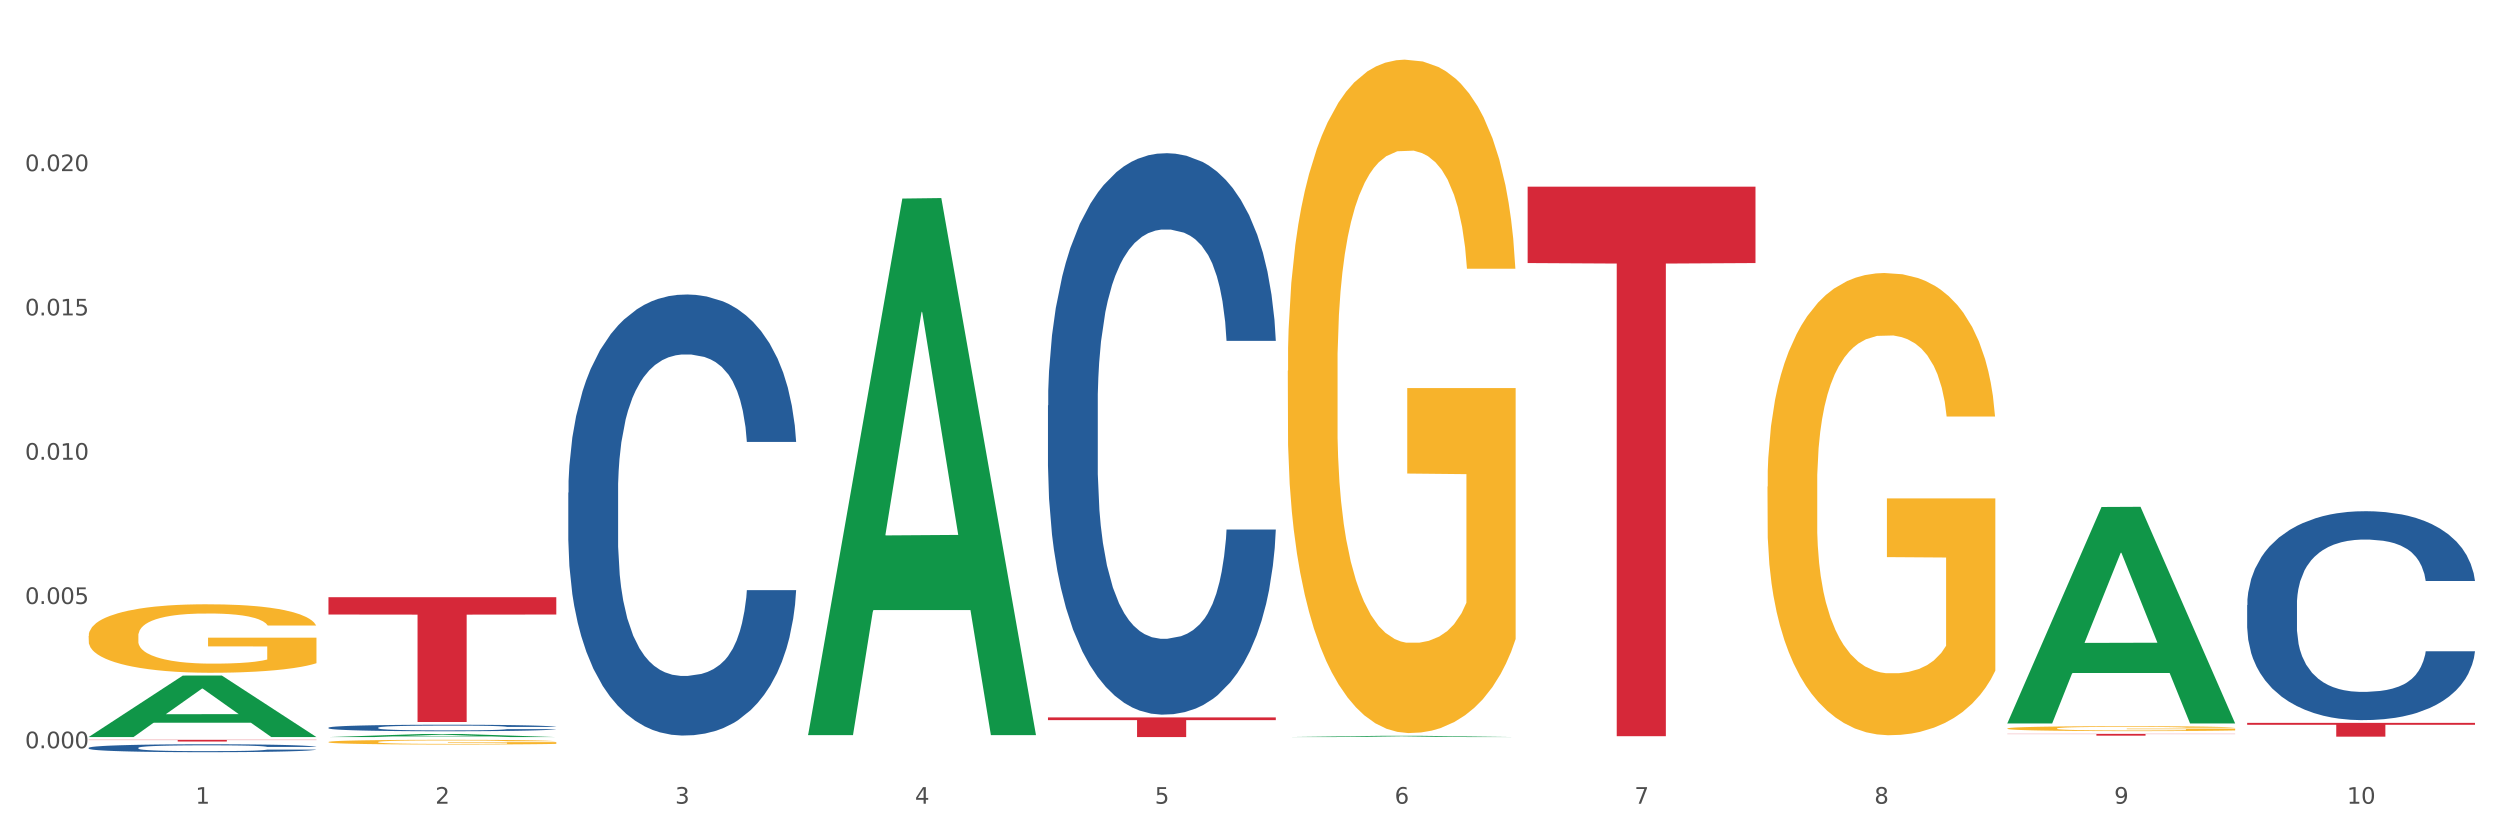 <?xml version="1.0" encoding="utf-8" standalone="no"?>
<!DOCTYPE svg PUBLIC "-//W3C//DTD SVG 1.1//EN"
  "http://www.w3.org/Graphics/SVG/1.1/DTD/svg11.dtd">
<svg xmlns:xlink="http://www.w3.org/1999/xlink" width="1080pt" height="360pt" viewBox="0 0 1080 360" xmlns="http://www.w3.org/2000/svg" version="1.1">
 <rect x="0" y="0" width="1080" height="360" fill="#333333" stroke="none"/>
 <defs>
  <style type="text/css">*{stroke-linejoin: round; stroke-linecap: butt}</style>
 </defs>
 <g id="figure_1">
  <g id="patch_1">
   <path d="M 0 360 
L 1080 360 
L 1080 0 
L 0 0 
z
" style="fill: #ffffff; stroke: #ffffff; stroke-linejoin: miter"/>
  </g>
  <g id="axes_1">
   <g id="matplotlib.axis_1">
    <g id="xtick_1">
     <g id="text_1">
      <!-- 1 -->
      <g style="fill: #4d4d4d" transform="translate(84.444 347.204) scale(0.096 -0.096)">
       <defs>
        <path id="DejaVuSans-31" d="M 794 531 
L 1825 531 
L 1825 4091 
L 703 3866 
L 703 4441 
L 1819 4666 
L 2450 4666 
L 2450 531 
L 3481 531 
L 3481 0 
L 794 0 
L 794 531 
z
" transform="scale(0.016)"/>
       </defs>
       <use xlink:href="#DejaVuSans-31"/>
      </g>
     </g>
    </g>
    <g id="xtick_2">
     <g id="text_2">
      <!-- 2 -->
      <g style="fill: #4d4d4d" transform="translate(188.053 347.204) scale(0.096 -0.096)">
       <defs>
        <path id="DejaVuSans-32" d="M 1228 531 
L 3431 531 
L 3431 0 
L 469 0 
L 469 531 
Q 828 903 1448 1529 
Q 2069 2156 2228 2338 
Q 2531 2678 2651 2914 
Q 2772 3150 2772 3378 
Q 2772 3750 2511 3984 
Q 2250 4219 1831 4219 
Q 1534 4219 1204 4116 
Q 875 4013 500 3803 
L 500 4441 
Q 881 4594 1212 4672 
Q 1544 4750 1819 4750 
Q 2544 4750 2975 4387 
Q 3406 4025 3406 3419 
Q 3406 3131 3298 2873 
Q 3191 2616 2906 2266 
Q 2828 2175 2409 1742 
Q 1991 1309 1228 531 
z
" transform="scale(0.016)"/>
       </defs>
       <use xlink:href="#DejaVuSans-32"/>
      </g>
     </g>
    </g>
    <g id="xtick_3">
     <g id="text_3">
      <!-- 3 -->
      <g style="fill: #4d4d4d" transform="translate(291.663 347.204) scale(0.096 -0.096)">
       <defs>
        <path id="DejaVuSans-33" d="M 2597 2516 
Q 3050 2419 3304 2112 
Q 3559 1806 3559 1356 
Q 3559 666 3084 287 
Q 2609 -91 1734 -91 
Q 1441 -91 1130 -33 
Q 819 25 488 141 
L 488 750 
Q 750 597 1062 519 
Q 1375 441 1716 441 
Q 2309 441 2620 675 
Q 2931 909 2931 1356 
Q 2931 1769 2642 2001 
Q 2353 2234 1838 2234 
L 1294 2234 
L 1294 2753 
L 1863 2753 
Q 2328 2753 2575 2939 
Q 2822 3125 2822 3475 
Q 2822 3834 2567 4026 
Q 2313 4219 1838 4219 
Q 1578 4219 1281 4162 
Q 984 4106 628 3988 
L 628 4550 
Q 988 4650 1302 4700 
Q 1616 4750 1894 4750 
Q 2613 4750 3031 4423 
Q 3450 4097 3450 3541 
Q 3450 3153 3228 2886 
Q 3006 2619 2597 2516 
z
" transform="scale(0.016)"/>
       </defs>
       <use xlink:href="#DejaVuSans-33"/>
      </g>
     </g>
    </g>
    <g id="xtick_4">
     <g id="text_4">
      <!-- 4 -->
      <g style="fill: #4d4d4d" transform="translate(395.273 347.204) scale(0.096 -0.096)">
       <defs>
        <path id="DejaVuSans-34" d="M 2419 4116 
L 825 1625 
L 2419 1625 
L 2419 4116 
z
M 2253 4666 
L 3047 4666 
L 3047 1625 
L 3713 1625 
L 3713 1100 
L 3047 1100 
L 3047 0 
L 2419 0 
L 2419 1100 
L 313 1100 
L 313 1709 
L 2253 4666 
z
" transform="scale(0.016)"/>
       </defs>
       <use xlink:href="#DejaVuSans-34"/>
      </g>
     </g>
    </g>
    <g id="xtick_5">
     <g id="text_5">
      <!-- 5 -->
      <g style="fill: #4d4d4d" transform="translate(498.883 347.204) scale(0.096 -0.096)">
       <defs>
        <path id="DejaVuSans-35" d="M 691 4666 
L 3169 4666 
L 3169 4134 
L 1269 4134 
L 1269 2991 
Q 1406 3038 1543 3061 
Q 1681 3084 1819 3084 
Q 2600 3084 3056 2656 
Q 3513 2228 3513 1497 
Q 3513 744 3044 326 
Q 2575 -91 1722 -91 
Q 1428 -91 1123 -41 
Q 819 9 494 109 
L 494 744 
Q 775 591 1075 516 
Q 1375 441 1709 441 
Q 2250 441 2565 725 
Q 2881 1009 2881 1497 
Q 2881 1984 2565 2268 
Q 2250 2553 1709 2553 
Q 1456 2553 1204 2497 
Q 953 2441 691 2322 
L 691 4666 
z
" transform="scale(0.016)"/>
       </defs>
       <use xlink:href="#DejaVuSans-35"/>
      </g>
     </g>
    </g>
    <g id="xtick_6">
     <g id="text_6">
      <!-- 6 -->
      <g style="fill: #4d4d4d" transform="translate(602.492 347.204) scale(0.096 -0.096)">
       <defs>
        <path id="DejaVuSans-36" d="M 2113 2584 
Q 1688 2584 1439 2293 
Q 1191 2003 1191 1497 
Q 1191 994 1439 701 
Q 1688 409 2113 409 
Q 2538 409 2786 701 
Q 3034 994 3034 1497 
Q 3034 2003 2786 2293 
Q 2538 2584 2113 2584 
z
M 3366 4563 
L 3366 3988 
Q 3128 4100 2886 4159 
Q 2644 4219 2406 4219 
Q 1781 4219 1451 3797 
Q 1122 3375 1075 2522 
Q 1259 2794 1537 2939 
Q 1816 3084 2150 3084 
Q 2853 3084 3261 2657 
Q 3669 2231 3669 1497 
Q 3669 778 3244 343 
Q 2819 -91 2113 -91 
Q 1303 -91 875 529 
Q 447 1150 447 2328 
Q 447 3434 972 4092 
Q 1497 4750 2381 4750 
Q 2619 4750 2861 4703 
Q 3103 4656 3366 4563 
z
" transform="scale(0.016)"/>
       </defs>
       <use xlink:href="#DejaVuSans-36"/>
      </g>
     </g>
    </g>
    <g id="xtick_7">
     <g id="text_7">
      <!-- 7 -->
      <g style="fill: #4d4d4d" transform="translate(706.102 347.204) scale(0.096 -0.096)">
       <defs>
        <path id="DejaVuSans-37" d="M 525 4666 
L 3525 4666 
L 3525 4397 
L 1831 0 
L 1172 0 
L 2766 4134 
L 525 4134 
L 525 4666 
z
" transform="scale(0.016)"/>
       </defs>
       <use xlink:href="#DejaVuSans-37"/>
      </g>
     </g>
    </g>
    <g id="xtick_8">
     <g id="text_8">
      <!-- 8 -->
      <g style="fill: #4d4d4d" transform="translate(809.712 347.204) scale(0.096 -0.096)">
       <defs>
        <path id="DejaVuSans-38" d="M 2034 2216 
Q 1584 2216 1326 1975 
Q 1069 1734 1069 1313 
Q 1069 891 1326 650 
Q 1584 409 2034 409 
Q 2484 409 2743 651 
Q 3003 894 3003 1313 
Q 3003 1734 2745 1975 
Q 2488 2216 2034 2216 
z
M 1403 2484 
Q 997 2584 770 2862 
Q 544 3141 544 3541 
Q 544 4100 942 4425 
Q 1341 4750 2034 4750 
Q 2731 4750 3128 4425 
Q 3525 4100 3525 3541 
Q 3525 3141 3298 2862 
Q 3072 2584 2669 2484 
Q 3125 2378 3379 2068 
Q 3634 1759 3634 1313 
Q 3634 634 3220 271 
Q 2806 -91 2034 -91 
Q 1263 -91 848 271 
Q 434 634 434 1313 
Q 434 1759 690 2068 
Q 947 2378 1403 2484 
z
M 1172 3481 
Q 1172 3119 1398 2916 
Q 1625 2713 2034 2713 
Q 2441 2713 2670 2916 
Q 2900 3119 2900 3481 
Q 2900 3844 2670 4047 
Q 2441 4250 2034 4250 
Q 1625 4250 1398 4047 
Q 1172 3844 1172 3481 
z
" transform="scale(0.016)"/>
       </defs>
       <use xlink:href="#DejaVuSans-38"/>
      </g>
     </g>
    </g>
    <g id="xtick_9">
     <g id="text_9">
      <!-- 9 -->
      <g style="fill: #4d4d4d" transform="translate(913.322 347.204) scale(0.096 -0.096)">
       <defs>
        <path id="DejaVuSans-39" d="M 703 97 
L 703 672 
Q 941 559 1184 500 
Q 1428 441 1663 441 
Q 2288 441 2617 861 
Q 2947 1281 2994 2138 
Q 2813 1869 2534 1725 
Q 2256 1581 1919 1581 
Q 1219 1581 811 2004 
Q 403 2428 403 3163 
Q 403 3881 828 4315 
Q 1253 4750 1959 4750 
Q 2769 4750 3195 4129 
Q 3622 3509 3622 2328 
Q 3622 1225 3098 567 
Q 2575 -91 1691 -91 
Q 1453 -91 1209 -44 
Q 966 3 703 97 
z
M 1959 2075 
Q 2384 2075 2632 2365 
Q 2881 2656 2881 3163 
Q 2881 3666 2632 3958 
Q 2384 4250 1959 4250 
Q 1534 4250 1286 3958 
Q 1038 3666 1038 3163 
Q 1038 2656 1286 2365 
Q 1534 2075 1959 2075 
z
" transform="scale(0.016)"/>
       </defs>
       <use xlink:href="#DejaVuSans-39"/>
      </g>
     </g>
    </g>
    <g id="xtick_10">
     <g id="text_10">
      <!-- 10 -->
      <g style="fill: #4d4d4d" transform="translate(1013.877 347.204) scale(0.096 -0.096)">
       <defs>
        <path id="DejaVuSans-30" d="M 2034 4250 
Q 1547 4250 1301 3770 
Q 1056 3291 1056 2328 
Q 1056 1369 1301 889 
Q 1547 409 2034 409 
Q 2525 409 2770 889 
Q 3016 1369 3016 2328 
Q 3016 3291 2770 3770 
Q 2525 4250 2034 4250 
z
M 2034 4750 
Q 2819 4750 3233 4129 
Q 3647 3509 3647 2328 
Q 3647 1150 3233 529 
Q 2819 -91 2034 -91 
Q 1250 -91 836 529 
Q 422 1150 422 2328 
Q 422 3509 836 4129 
Q 1250 4750 2034 4750 
z
" transform="scale(0.016)"/>
       </defs>
       <use xlink:href="#DejaVuSans-31"/>
       <use xlink:href="#DejaVuSans-30" transform="translate(63.623 0)"/>
      </g>
     </g>
    </g>
    <g id="xtick_11"/>
    <g id="xtick_12"/>
    <g id="xtick_13"/>
    <g id="xtick_14"/>
    <g id="xtick_15"/>
    <g id="xtick_16"/>
    <g id="xtick_17"/>
    <g id="xtick_18"/>
    <g id="xtick_19"/>
   </g>
   <g id="matplotlib.axis_2">
    <g id="ytick_1">
     <g id="text_11">
      <!-- 0.000 -->
      <g style="fill: #4d4d4d" transform="translate(10.8 323.247) scale(0.096 -0.096)">
       <defs>
        <path id="DejaVuSans-2e" d="M 684 794 
L 1344 794 
L 1344 0 
L 684 0 
L 684 794 
z
" transform="scale(0.016)"/>
       </defs>
       <use xlink:href="#DejaVuSans-30"/>
       <use xlink:href="#DejaVuSans-2e" transform="translate(63.623 0)"/>
       <use xlink:href="#DejaVuSans-30" transform="translate(95.41 0)"/>
       <use xlink:href="#DejaVuSans-30" transform="translate(159.033 0)"/>
       <use xlink:href="#DejaVuSans-30" transform="translate(222.656 0)"/>
      </g>
     </g>
    </g>
    <g id="ytick_2">
     <g id="text_12">
      <!-- 0.005 -->
      <g style="fill: #4d4d4d" transform="translate(10.8 260.92) scale(0.096 -0.096)">
       <use xlink:href="#DejaVuSans-30"/>
       <use xlink:href="#DejaVuSans-2e" transform="translate(63.623 0)"/>
       <use xlink:href="#DejaVuSans-30" transform="translate(95.41 0)"/>
       <use xlink:href="#DejaVuSans-30" transform="translate(159.033 0)"/>
       <use xlink:href="#DejaVuSans-35" transform="translate(222.656 0)"/>
      </g>
     </g>
    </g>
    <g id="ytick_3">
     <g id="text_13">
      <!-- 0.010 -->
      <g style="fill: #4d4d4d" transform="translate(10.8 198.593) scale(0.096 -0.096)">
       <use xlink:href="#DejaVuSans-30"/>
       <use xlink:href="#DejaVuSans-2e" transform="translate(63.623 0)"/>
       <use xlink:href="#DejaVuSans-30" transform="translate(95.41 0)"/>
       <use xlink:href="#DejaVuSans-31" transform="translate(159.033 0)"/>
       <use xlink:href="#DejaVuSans-30" transform="translate(222.656 0)"/>
      </g>
     </g>
    </g>
    <g id="ytick_4">
     <g id="text_14">
      <!-- 0.015 -->
      <g style="fill: #4d4d4d" transform="translate(10.8 136.266) scale(0.096 -0.096)">
       <use xlink:href="#DejaVuSans-30"/>
       <use xlink:href="#DejaVuSans-2e" transform="translate(63.623 0)"/>
       <use xlink:href="#DejaVuSans-30" transform="translate(95.41 0)"/>
       <use xlink:href="#DejaVuSans-31" transform="translate(159.033 0)"/>
       <use xlink:href="#DejaVuSans-35" transform="translate(222.656 0)"/>
      </g>
     </g>
    </g>
    <g id="ytick_5">
     <g id="text_15">
      <!-- 0.020 -->
      <g style="fill: #4d4d4d" transform="translate(10.8 73.939) scale(0.096 -0.096)">
       <use xlink:href="#DejaVuSans-30"/>
       <use xlink:href="#DejaVuSans-2e" transform="translate(63.623 0)"/>
       <use xlink:href="#DejaVuSans-30" transform="translate(95.41 0)"/>
       <use xlink:href="#DejaVuSans-32" transform="translate(159.033 0)"/>
       <use xlink:href="#DejaVuSans-30" transform="translate(222.656 0)"/>
      </g>
     </g>
    </g>
    <g id="ytick_6"/>
    <g id="ytick_7"/>
    <g id="ytick_8"/>
    <g id="ytick_9"/>
    <g id="ytick_10"/>
   </g>
   <g id="PolyCollection_1">
    <path d="M 38.283 318.374 
L 38.384 318.349 
L 78.974 291.846 
L 95.818 291.821 
L 136.712 318.424 
L 117.229 318.424 
L 108.401 312.229 
L 66.493 312.229 
L 66.188 312.329 
L 57.664 318.424 
L 38.283 318.424 
L 38.283 318.374 
L 71.769 308.532 
L 103.125 308.507 
L 87.599 297.491 
L 87.396 297.441 
L 87.193 297.516 
L 71.668 308.507 
L 71.769 308.532 
L 38.283 318.374 
z
" clip-path="url(#p26cfffabb7)" style="fill: #109648"/>
    <path d="M 141.893 320.542 
L 142.009 320.54 
L 142.009 320.473 
L 142.241 320.415 
L 143.403 320.275 
L 145.147 320.16 
L 146.425 320.098 
L 147.703 320.048 
L 149.214 319.998 
L 151.073 319.946 
L 154.443 319.869 
L 156.535 319.83 
L 159.092 319.789 
L 163.74 319.73 
L 167.11 319.696 
L 170.596 319.668 
L 176.291 319.635 
L 180.009 319.62 
L 183.961 319.609 
L 188.725 319.601 
L 192.328 319.599 
L 200.23 319.605 
L 206.97 319.622 
L 210.224 319.635 
L 214.407 319.657 
L 216.615 319.672 
L 220.218 319.702 
L 223.937 319.741 
L 226.493 319.774 
L 230.328 319.838 
L 233.233 319.901 
L 235.906 319.979 
L 237.301 320.033 
L 238.346 320.084 
L 239.276 320.141 
L 240.206 320.232 
L 219.288 320.232 
L 218.475 320.167 
L 217.196 320.106 
L 215.337 320.046 
L 213.71 320.009 
L 210.921 319.962 
L 208.364 319.933 
L 205.692 319.91 
L 202.438 319.892 
L 199.881 319.882 
L 196.279 319.875 
L 189.19 319.877 
L 184.425 319.892 
L 181.171 319.91 
L 179.08 319.927 
L 177.22 319.946 
L 175.129 319.972 
L 172.688 320.011 
L 170.945 320.046 
L 169.202 320.091 
L 167.807 320.136 
L 166.529 320.188 
L 165.483 320.244 
L 164.67 320.301 
L 163.973 320.372 
L 163.391 320.489 
L 163.391 320.745 
L 163.624 320.802 
L 164.205 320.879 
L 164.902 320.936 
L 166.064 321.005 
L 167.11 321.052 
L 169.086 321.119 
L 171.294 321.175 
L 173.037 321.21 
L 174.78 321.24 
L 177.801 321.281 
L 181.171 321.314 
L 184.077 321.335 
L 188.028 321.353 
L 190.701 321.361 
L 193.025 321.365 
L 198.719 321.365 
L 202.786 321.359 
L 207.319 321.346 
L 210.805 321.329 
L 213.71 321.309 
L 216.964 321.275 
L 219.056 321.244 
L 219.056 320.854 
L 193.49 320.853 
L 193.49 320.594 
L 240.322 320.594 
L 240.322 321.353 
L 238.346 321.393 
L 236.138 321.428 
L 233.814 321.46 
L 230.328 321.499 
L 226.144 321.536 
L 222.426 321.562 
L 218.475 321.584 
L 213.826 321.605 
L 207.783 321.623 
L 204.065 321.631 
L 199.416 321.637 
L 193.955 321.638 
L 189.19 321.635 
L 184.542 321.625 
L 179.661 321.609 
L 174.896 321.584 
L 171.294 321.56 
L 167.691 321.53 
L 163.856 321.491 
L 160.835 321.454 
L 158.511 321.421 
L 155.954 321.378 
L 153.165 321.322 
L 151.073 321.272 
L 149.214 321.219 
L 147.238 321.152 
L 145.844 321.095 
L 144.449 321.022 
L 143.636 320.968 
L 142.706 320.884 
L 142.009 320.767 
L 141.893 320.542 
z
" clip-path="url(#p26cfffabb7)" style="fill: #f7b32b"/>
    <path d="M 556.332 160.2 
L 556.448 159.935 
L 556.448 150.37 
L 556.68 142.133 
L 557.842 122.206 
L 559.586 105.733 
L 560.864 96.965 
L 562.142 89.792 
L 563.653 82.618 
L 565.512 75.178 
L 568.882 64.285 
L 570.974 58.705 
L 573.531 52.86 
L 578.179 44.358 
L 581.549 39.576 
L 585.035 35.59 
L 590.73 30.808 
L 594.448 28.682 
L 598.4 27.088 
L 603.164 26.025 
L 606.767 25.759 
L 614.669 26.557 
L 621.409 28.948 
L 624.663 30.808 
L 628.846 33.996 
L 631.054 36.122 
L 634.657 40.373 
L 638.375 45.952 
L 640.932 50.735 
L 644.767 59.768 
L 647.672 68.802 
L 650.345 79.961 
L 651.74 87.666 
L 652.785 94.84 
L 653.715 103.076 
L 654.645 116.095 
L 633.727 116.095 
L 632.914 106.796 
L 631.635 98.028 
L 629.776 89.526 
L 628.149 84.212 
L 625.36 77.57 
L 622.803 73.319 
L 620.131 70.13 
L 616.877 67.473 
L 614.32 66.145 
L 610.718 65.082 
L 603.629 65.348 
L 598.864 67.473 
L 595.61 70.13 
L 593.519 72.522 
L 591.659 75.178 
L 589.568 78.898 
L 587.127 84.478 
L 585.384 89.526 
L 583.641 95.903 
L 582.246 102.279 
L 580.968 109.719 
L 579.922 117.689 
L 579.109 125.926 
L 578.412 136.022 
L 577.83 152.761 
L 577.83 189.161 
L 578.063 197.397 
L 578.644 208.291 
L 579.341 216.527 
L 580.503 226.358 
L 581.549 233 
L 583.525 242.565 
L 585.733 250.536 
L 587.476 255.584 
L 589.219 259.835 
L 592.24 265.681 
L 595.61 270.463 
L 598.516 273.386 
L 602.467 276.043 
L 605.14 277.105 
L 607.464 277.637 
L 613.158 277.637 
L 617.225 276.84 
L 621.758 274.98 
L 625.244 272.589 
L 628.149 269.666 
L 631.403 264.883 
L 633.495 260.367 
L 633.495 204.837 
L 607.929 204.571 
L 607.929 167.64 
L 654.761 167.64 
L 654.761 276.043 
L 652.785 281.622 
L 650.577 286.67 
L 648.253 291.187 
L 644.767 296.767 
L 640.583 302.081 
L 636.865 305.8 
L 632.914 308.989 
L 628.265 311.911 
L 622.222 314.568 
L 618.504 315.631 
L 613.855 316.428 
L 608.394 316.694 
L 603.629 316.162 
L 598.981 314.834 
L 594.1 312.443 
L 589.335 308.989 
L 585.733 305.535 
L 582.13 301.283 
L 578.295 295.704 
L 575.274 290.39 
L 572.95 285.608 
L 570.393 279.497 
L 567.604 271.526 
L 565.512 264.352 
L 563.653 256.913 
L 561.677 247.348 
L 560.283 239.111 
L 558.888 228.749 
L 558.075 221.044 
L 557.145 209.088 
L 556.448 192.349 
L 556.332 160.2 
z
" clip-path="url(#p26cfffabb7)" style="fill: #f7b32b"/>
    <path d="M 763.551 210.214 
L 763.667 210.032 
L 763.667 203.466 
L 763.9 197.813 
L 765.062 184.135 
L 766.805 172.829 
L 768.083 166.811 
L 769.362 161.887 
L 770.872 156.963 
L 772.732 151.856 
L 776.102 144.379 
L 778.194 140.55 
L 780.75 136.538 
L 785.399 130.702 
L 788.769 127.419 
L 792.255 124.684 
L 797.949 121.401 
L 801.668 119.942 
L 805.619 118.848 
L 810.384 118.119 
L 813.986 117.936 
L 821.888 118.483 
L 828.628 120.125 
L 831.882 121.401 
L 836.066 123.59 
L 838.274 125.049 
L 841.876 127.966 
L 845.595 131.796 
L 848.152 135.079 
L 851.987 141.279 
L 854.892 147.48 
L 857.565 155.139 
L 858.959 160.428 
L 860.005 165.352 
L 860.935 171.005 
L 861.864 179.941 
L 840.947 179.941 
L 840.133 173.558 
L 838.855 167.54 
L 836.996 161.704 
L 835.369 158.057 
L 832.58 153.498 
L 830.023 150.58 
L 827.35 148.391 
L 824.096 146.568 
L 821.54 145.656 
L 817.937 144.927 
L 810.848 145.109 
L 806.084 146.568 
L 802.83 148.391 
L 800.738 150.033 
L 798.879 151.856 
L 796.787 154.41 
L 794.347 158.239 
L 792.604 161.704 
L 790.86 166.081 
L 789.466 170.458 
L 788.188 175.564 
L 787.142 181.035 
L 786.328 186.689 
L 785.631 193.619 
L 785.05 205.108 
L 785.05 230.092 
L 785.282 235.745 
L 785.863 243.222 
L 786.561 248.876 
L 787.723 255.623 
L 788.769 260.183 
L 790.744 266.748 
L 792.952 272.219 
L 794.695 275.684 
L 796.438 278.602 
L 799.46 282.614 
L 802.83 285.896 
L 805.735 287.902 
L 809.686 289.726 
L 812.359 290.456 
L 814.683 290.82 
L 820.378 290.82 
L 824.445 290.273 
L 828.977 288.997 
L 832.463 287.355 
L 835.369 285.349 
L 838.622 282.067 
L 840.714 278.966 
L 840.714 240.852 
L 815.148 240.669 
L 815.148 215.32 
L 861.981 215.32 
L 861.981 289.726 
L 860.005 293.556 
L 857.797 297.021 
L 855.473 300.121 
L 851.987 303.951 
L 847.803 307.598 
L 844.084 310.151 
L 840.133 312.34 
L 835.485 314.346 
L 829.442 316.169 
L 825.723 316.899 
L 821.075 317.446 
L 815.613 317.628 
L 810.848 317.263 
L 806.2 316.352 
L 801.319 314.71 
L 796.555 312.34 
L 792.952 309.969 
L 789.35 307.051 
L 785.515 303.221 
L 782.493 299.574 
L 780.169 296.291 
L 777.613 292.097 
L 774.824 286.626 
L 772.732 281.702 
L 770.872 276.596 
L 768.897 270.03 
L 767.502 264.377 
L 766.108 257.265 
L 765.294 251.976 
L 764.365 243.77 
L 763.667 232.28 
L 763.551 210.214 
z
" clip-path="url(#p26cfffabb7)" style="fill: #f7b32b"/>
    <path d="M 867.161 314.698 
L 867.277 314.696 
L 867.277 314.626 
L 867.51 314.565 
L 868.672 314.419 
L 870.415 314.299 
L 871.693 314.235 
L 872.971 314.182 
L 874.482 314.129 
L 876.342 314.075 
L 879.712 313.995 
L 881.803 313.954 
L 884.36 313.912 
L 889.008 313.849 
L 892.378 313.814 
L 895.865 313.785 
L 901.559 313.75 
L 905.278 313.735 
L 909.229 313.723 
L 913.993 313.715 
L 917.596 313.713 
L 925.498 313.719 
L 932.238 313.737 
L 935.492 313.75 
L 939.676 313.773 
L 941.884 313.789 
L 945.486 313.82 
L 949.205 313.861 
L 951.761 313.896 
L 955.596 313.962 
L 958.501 314.028 
L 961.174 314.11 
L 962.569 314.166 
L 963.615 314.219 
L 964.544 314.279 
L 965.474 314.375 
L 944.556 314.375 
L 943.743 314.306 
L 942.465 314.242 
L 940.605 314.18 
L 938.978 314.141 
L 936.189 314.093 
L 933.633 314.061 
L 930.96 314.038 
L 927.706 314.019 
L 925.149 314.009 
L 921.547 314.001 
L 914.458 314.003 
L 909.694 314.019 
L 906.44 314.038 
L 904.348 314.056 
L 902.489 314.075 
L 900.397 314.102 
L 897.956 314.143 
L 896.213 314.18 
L 894.47 314.227 
L 893.076 314.273 
L 891.797 314.328 
L 890.751 314.386 
L 889.938 314.447 
L 889.241 314.52 
L 888.66 314.643 
L 888.66 314.91 
L 888.892 314.97 
L 889.473 315.05 
L 890.17 315.11 
L 891.333 315.182 
L 892.378 315.231 
L 894.354 315.301 
L 896.562 315.359 
L 898.305 315.396 
L 900.048 315.427 
L 903.07 315.47 
L 906.44 315.505 
L 909.345 315.526 
L 913.296 315.546 
L 915.969 315.553 
L 918.293 315.557 
L 923.987 315.557 
L 928.055 315.552 
L 932.587 315.538 
L 936.073 315.52 
L 938.978 315.499 
L 942.232 315.464 
L 944.324 315.431 
L 944.324 315.024 
L 918.758 315.022 
L 918.758 314.752 
L 965.59 314.752 
L 965.59 315.546 
L 963.615 315.587 
L 961.407 315.624 
L 959.083 315.657 
L 955.596 315.697 
L 951.413 315.736 
L 947.694 315.764 
L 943.743 315.787 
L 939.095 315.808 
L 933.052 315.828 
L 929.333 315.836 
L 924.685 315.841 
L 919.223 315.843 
L 914.458 315.839 
L 909.81 315.83 
L 904.929 315.812 
L 900.164 315.787 
L 896.562 315.762 
L 892.959 315.73 
L 889.125 315.69 
L 886.103 315.651 
L 883.779 315.616 
L 881.222 315.571 
L 878.433 315.513 
L 876.342 315.46 
L 874.482 315.406 
L 872.507 315.336 
L 871.112 315.275 
L 869.718 315.199 
L 868.904 315.143 
L 867.974 315.055 
L 867.277 314.933 
L 867.161 314.698 
z
" clip-path="url(#p26cfffabb7)" style="fill: #f7b32b"/>
    <path d="M 38.283 319.599 
L 136.712 319.599 
L 136.712 319.703 
L 97.994 319.703 
L 97.994 320.342 
L 76.768 320.342 
L 76.768 319.703 
L 38.283 319.703 
L 38.283 319.6 
L 38.283 319.599 
z
" clip-path="url(#p26cfffabb7)" style="fill: #d62839"/>
    <path d="M 141.893 257.981 
L 240.322 257.981 
L 240.322 265.475 
L 201.603 265.525 
L 201.603 311.903 
L 180.378 311.903 
L 180.378 265.525 
L 141.893 265.475 
L 141.893 258.032 
L 141.893 257.981 
z
" clip-path="url(#p26cfffabb7)" style="fill: #d62839"/>
    <path d="M 452.722 309.913 
L 551.151 309.913 
L 551.151 311.096 
L 512.433 311.104 
L 512.433 318.424 
L 491.207 318.424 
L 491.207 311.104 
L 452.722 311.096 
L 452.722 309.921 
L 452.722 309.913 
z
" clip-path="url(#p26cfffabb7)" style="fill: #d62839"/>
    <path d="M 970.771 261.393 
L 970.887 261.31 
L 970.887 259.002 
L 971.236 255.87 
L 972.516 250.099 
L 974.145 245.73 
L 976.937 240.62 
L 978.45 238.476 
L 980.428 236.086 
L 984.5 232.211 
L 989.154 228.914 
L 992.411 227.101 
L 994.854 225.947 
L 1000.323 223.886 
L 1003.464 222.979 
L 1006.722 222.237 
L 1009.514 221.743 
L 1014.168 221.166 
L 1017.891 220.918 
L 1022.196 220.836 
L 1025.803 220.918 
L 1030.573 221.248 
L 1037.554 222.237 
L 1040.23 222.814 
L 1043.836 223.803 
L 1047.56 225.122 
L 1050.585 226.441 
L 1054.075 228.337 
L 1057.682 230.81 
L 1061.172 233.943 
L 1063.615 236.828 
L 1065.593 239.878 
L 1067.338 243.587 
L 1068.618 247.626 
L 1069.2 251.006 
L 1047.909 251.006 
L 1047.327 247.956 
L 1046.163 244.659 
L 1045 242.433 
L 1043.72 240.62 
L 1041.742 238.559 
L 1039.997 237.24 
L 1037.088 235.674 
L 1034.412 234.684 
L 1032.202 234.107 
L 1029.526 233.613 
L 1023.825 233.118 
L 1019.753 233.118 
L 1017.193 233.283 
L 1014.052 233.695 
L 1011.376 234.272 
L 1008.234 235.261 
L 1005.791 236.333 
L 1003.348 237.734 
L 1001.952 238.724 
L 999.857 240.537 
L 998.461 242.021 
L 996.6 244.576 
L 995.553 246.39 
L 993.691 251.088 
L 992.877 254.551 
L 992.528 256.941 
L 992.295 259.579 
L 992.295 272.438 
L 992.993 278.209 
L 993.575 280.682 
L 994.505 283.484 
L 996.251 287.111 
L 998.81 290.656 
L 1001.486 293.211 
L 1003.697 294.778 
L 1005.791 295.932 
L 1007.885 296.839 
L 1010.445 297.663 
L 1012.539 298.157 
L 1015.681 298.652 
L 1019.404 298.899 
L 1022.312 298.899 
L 1028.246 298.487 
L 1030.922 298.075 
L 1033.482 297.498 
L 1036.274 296.591 
L 1038.484 295.602 
L 1039.764 294.86 
L 1041.859 293.294 
L 1043.487 291.645 
L 1044.884 289.749 
L 1045.814 288.101 
L 1046.861 285.628 
L 1047.676 282.825 
L 1047.909 281.341 
L 1069.2 281.341 
L 1068.735 284.309 
L 1067.92 287.194 
L 1066.291 291.068 
L 1065.012 293.294 
L 1063.034 296.014 
L 1060.939 298.322 
L 1058.031 300.878 
L 1055.355 302.774 
L 1052.562 304.422 
L 1049.537 305.906 
L 1044.069 307.967 
L 1042.091 308.544 
L 1037.903 309.533 
L 1034.645 310.11 
L 1029.875 310.687 
L 1024.988 311.017 
L 1019.869 311.099 
L 1015.332 310.934 
L 1010.329 310.44 
L 1007.187 309.945 
L 1003.697 309.203 
L 999.625 308.049 
L 995.785 306.648 
L 992.179 304.999 
L 988.804 303.103 
L 985.663 300.96 
L 981.591 297.416 
L 978.566 293.953 
L 976.355 290.739 
L 974.843 288.018 
L 973.33 284.556 
L 972.516 282.166 
L 971.236 276.395 
L 970.771 271.037 
L 970.771 261.393 
z
" clip-path="url(#p26cfffabb7)" style="fill: #255c99"/>
    <path d="M 452.722 175.162 
L 452.838 174.94 
L 452.838 168.738 
L 453.187 160.32 
L 454.467 144.814 
L 456.096 133.073 
L 458.888 119.339 
L 460.401 113.58 
L 462.379 107.156 
L 466.451 96.744 
L 471.105 87.884 
L 474.362 83.01 
L 476.806 79.909 
L 482.274 74.371 
L 485.415 71.934 
L 488.673 69.941 
L 491.465 68.612 
L 496.119 67.061 
L 499.842 66.396 
L 504.147 66.175 
L 507.754 66.396 
L 512.524 67.282 
L 519.505 69.941 
L 522.181 71.491 
L 525.788 74.149 
L 529.511 77.694 
L 532.536 81.238 
L 536.026 86.333 
L 539.633 92.979 
L 543.123 101.396 
L 545.567 109.149 
L 547.545 117.346 
L 549.29 127.314 
L 550.57 138.168 
L 551.151 147.251 
L 529.86 147.251 
L 529.278 139.054 
L 528.115 130.194 
L 526.951 124.213 
L 525.671 119.339 
L 523.693 113.801 
L 521.948 110.257 
L 519.04 106.048 
L 516.364 103.39 
L 514.153 101.839 
L 511.477 100.51 
L 505.776 99.181 
L 501.704 99.181 
L 499.144 99.624 
L 496.003 100.732 
L 493.327 102.282 
L 490.186 104.941 
L 487.742 107.82 
L 485.299 111.586 
L 483.903 114.244 
L 481.809 119.118 
L 480.412 123.105 
L 478.551 129.972 
L 477.504 134.846 
L 475.642 147.472 
L 474.828 156.776 
L 474.479 163.2 
L 474.246 170.289 
L 474.246 204.845 
L 474.944 220.352 
L 475.526 226.997 
L 476.457 234.529 
L 478.202 244.276 
L 480.762 253.801 
L 483.438 260.668 
L 485.648 264.877 
L 487.742 267.978 
L 489.837 270.415 
L 492.396 272.63 
L 494.49 273.959 
L 497.632 275.288 
L 501.355 275.953 
L 504.264 275.953 
L 510.197 274.845 
L 512.873 273.738 
L 515.433 272.187 
L 518.225 269.75 
L 520.436 267.092 
L 521.716 265.098 
L 523.81 260.89 
L 525.439 256.459 
L 526.835 251.364 
L 527.766 246.934 
L 528.813 240.288 
L 529.627 232.757 
L 529.86 228.769 
L 551.151 228.769 
L 550.686 236.744 
L 549.871 244.497 
L 548.243 254.909 
L 546.963 260.89 
L 544.985 268.2 
L 542.891 274.402 
L 539.982 281.269 
L 537.306 286.364 
L 534.514 290.795 
L 531.489 294.782 
L 526.02 300.32 
L 524.042 301.87 
L 519.854 304.529 
L 516.596 306.079 
L 511.826 307.63 
L 506.94 308.516 
L 501.82 308.738 
L 497.283 308.295 
L 492.28 306.965 
L 489.138 305.636 
L 485.648 303.643 
L 481.576 300.541 
L 477.737 296.776 
L 474.13 292.345 
L 470.756 287.25 
L 467.614 281.491 
L 463.542 271.965 
L 460.517 262.662 
L 458.307 254.022 
L 456.794 246.712 
L 455.282 237.409 
L 454.467 230.985 
L 453.187 215.478 
L 452.722 201.08 
L 452.722 175.162 
z
" clip-path="url(#p26cfffabb7)" style="fill: #255c99"/>
    <path d="M 245.502 212.833 
L 245.619 212.659 
L 245.619 207.786 
L 245.968 201.174 
L 247.248 188.993 
L 248.877 179.77 
L 251.669 168.981 
L 253.181 164.457 
L 255.159 159.41 
L 259.231 151.231 
L 263.885 144.271 
L 267.143 140.443 
L 269.586 138.006 
L 275.055 133.656 
L 278.196 131.742 
L 281.454 130.176 
L 284.246 129.132 
L 288.9 127.914 
L 292.623 127.391 
L 296.928 127.217 
L 300.534 127.391 
L 305.305 128.088 
L 312.285 130.176 
L 314.961 131.394 
L 318.568 133.482 
L 322.291 136.266 
L 325.316 139.05 
L 328.807 143.053 
L 332.413 148.273 
L 335.904 154.886 
L 338.347 160.976 
L 340.325 167.415 
L 342.07 175.245 
L 343.35 183.772 
L 343.932 190.907 
L 322.64 190.907 
L 322.059 184.468 
L 320.895 177.508 
L 319.732 172.809 
L 318.452 168.981 
L 316.474 164.631 
L 314.729 161.846 
L 311.82 158.54 
L 309.144 156.452 
L 306.934 155.234 
L 304.258 154.19 
L 298.557 153.146 
L 294.484 153.146 
L 291.925 153.494 
L 288.783 154.364 
L 286.107 155.582 
L 282.966 157.67 
L 280.523 159.932 
L 278.08 162.89 
L 276.683 164.979 
L 274.589 168.807 
L 273.193 171.939 
L 271.331 177.334 
L 270.284 181.162 
L 268.423 191.081 
L 267.608 198.389 
L 267.259 203.436 
L 267.027 209.004 
L 267.027 236.151 
L 267.725 248.332 
L 268.306 253.552 
L 269.237 259.469 
L 270.982 267.125 
L 273.542 274.608 
L 276.218 280.002 
L 278.429 283.309 
L 280.523 285.745 
L 282.617 287.659 
L 285.177 289.399 
L 287.271 290.443 
L 290.412 291.487 
L 294.135 292.009 
L 297.044 292.009 
L 302.978 291.139 
L 305.654 290.269 
L 308.213 289.051 
L 311.006 287.137 
L 313.216 285.049 
L 314.496 283.483 
L 316.59 280.176 
L 318.219 276.696 
L 319.615 272.694 
L 320.546 269.213 
L 321.593 263.993 
L 322.408 258.076 
L 322.64 254.944 
L 343.932 254.944 
L 343.466 261.209 
L 342.652 267.299 
L 341.023 275.478 
L 339.743 280.176 
L 337.765 285.919 
L 335.671 290.791 
L 332.762 296.186 
L 330.087 300.188 
L 327.294 303.668 
L 324.269 306.8 
L 318.801 311.151 
L 316.823 312.369 
L 312.635 314.457 
L 309.377 315.675 
L 304.607 316.893 
L 299.72 317.589 
L 294.601 317.763 
L 290.063 317.415 
L 285.06 316.371 
L 281.919 315.327 
L 278.429 313.761 
L 274.356 311.325 
L 270.517 308.367 
L 266.91 304.886 
L 263.536 300.884 
L 260.395 296.36 
L 256.323 288.877 
L 253.298 281.568 
L 251.087 274.782 
L 249.575 269.039 
L 248.062 261.731 
L 247.248 256.684 
L 245.968 244.503 
L 245.502 233.192 
L 245.502 212.833 
z
" clip-path="url(#p26cfffabb7)" style="fill: #255c99"/>
    <path d="M 141.893 314.35 
L 142.009 314.347 
L 142.009 314.275 
L 142.358 314.176 
L 143.638 313.996 
L 145.267 313.859 
L 148.059 313.699 
L 149.572 313.631 
L 151.55 313.556 
L 155.622 313.435 
L 160.276 313.332 
L 163.533 313.275 
L 165.977 313.239 
L 171.445 313.174 
L 174.586 313.146 
L 177.844 313.122 
L 180.636 313.107 
L 185.29 313.089 
L 189.013 313.081 
L 193.318 313.079 
L 196.925 313.081 
L 201.695 313.091 
L 208.676 313.122 
L 211.352 313.141 
L 214.958 313.172 
L 218.682 313.213 
L 221.707 313.254 
L 225.197 313.314 
L 228.804 313.391 
L 232.294 313.489 
L 234.737 313.58 
L 236.715 313.675 
L 238.46 313.792 
L 239.74 313.918 
L 240.322 314.024 
L 219.031 314.024 
L 218.449 313.928 
L 217.285 313.825 
L 216.122 313.755 
L 214.842 313.699 
L 212.864 313.634 
L 211.119 313.593 
L 208.21 313.544 
L 205.534 313.513 
L 203.324 313.494 
L 200.648 313.479 
L 194.947 313.463 
L 190.875 313.463 
L 188.315 313.469 
L 185.174 313.482 
L 182.498 313.5 
L 179.356 313.531 
L 176.913 313.564 
L 174.47 313.608 
L 173.074 313.639 
L 170.979 313.696 
L 169.583 313.742 
L 167.722 313.823 
L 166.675 313.879 
L 164.813 314.027 
L 163.999 314.135 
L 163.65 314.21 
L 163.417 314.293 
L 163.417 314.696 
L 164.115 314.877 
L 164.697 314.954 
L 165.627 315.042 
L 167.373 315.156 
L 169.932 315.267 
L 172.608 315.347 
L 174.819 315.396 
L 176.913 315.432 
L 179.007 315.46 
L 181.567 315.486 
L 183.661 315.502 
L 186.803 315.517 
L 190.526 315.525 
L 193.434 315.525 
L 199.368 315.512 
L 202.044 315.499 
L 204.604 315.481 
L 207.396 315.453 
L 209.606 315.422 
L 210.886 315.398 
L 212.981 315.349 
L 214.609 315.298 
L 216.006 315.238 
L 216.936 315.187 
L 217.983 315.109 
L 218.798 315.021 
L 219.031 314.975 
L 240.322 314.975 
L 239.857 315.068 
L 239.042 315.158 
L 237.413 315.28 
L 236.134 315.349 
L 234.156 315.435 
L 232.061 315.507 
L 229.153 315.587 
L 226.477 315.646 
L 223.684 315.698 
L 220.659 315.745 
L 215.191 315.809 
L 213.213 315.827 
L 209.025 315.858 
L 205.767 315.876 
L 200.997 315.894 
L 196.11 315.905 
L 190.991 315.907 
L 186.454 315.902 
L 181.451 315.887 
L 178.309 315.871 
L 174.819 315.848 
L 170.747 315.812 
L 166.907 315.768 
L 163.301 315.716 
L 159.926 315.657 
L 156.785 315.59 
L 152.713 315.478 
L 149.688 315.37 
L 147.477 315.269 
L 145.965 315.184 
L 144.452 315.075 
L 143.638 315.001 
L 142.358 314.82 
L 141.893 314.652 
L 141.893 314.35 
z
" clip-path="url(#p26cfffabb7)" style="fill: #255c99"/>
    <path d="M 38.283 323.06 
L 38.399 323.056 
L 38.399 322.969 
L 38.748 322.85 
L 40.028 322.63 
L 41.657 322.464 
L 44.449 322.27 
L 45.962 322.188 
L 47.94 322.097 
L 52.012 321.95 
L 56.666 321.825 
L 59.923 321.756 
L 62.367 321.712 
L 67.835 321.634 
L 70.976 321.599 
L 74.234 321.571 
L 77.026 321.552 
L 81.68 321.53 
L 85.403 321.521 
L 89.708 321.518 
L 93.315 321.521 
L 98.085 321.533 
L 105.066 321.571 
L 107.742 321.593 
L 111.349 321.63 
L 115.072 321.681 
L 118.097 321.731 
L 121.587 321.803 
L 125.194 321.897 
L 128.684 322.016 
L 131.128 322.126 
L 133.106 322.242 
L 134.851 322.383 
L 136.131 322.536 
L 136.712 322.665 
L 115.421 322.665 
L 114.839 322.549 
L 113.676 322.423 
L 112.512 322.339 
L 111.232 322.27 
L 109.254 322.191 
L 107.509 322.141 
L 104.601 322.082 
L 101.925 322.044 
L 99.714 322.022 
L 97.038 322.003 
L 91.337 321.985 
L 87.265 321.985 
L 84.705 321.991 
L 81.564 322.007 
L 78.888 322.028 
L 75.747 322.066 
L 73.303 322.107 
L 70.86 322.16 
L 69.464 322.198 
L 67.37 322.267 
L 65.974 322.323 
L 64.112 322.42 
L 63.065 322.489 
L 61.203 322.668 
L 60.389 322.799 
L 60.04 322.89 
L 59.807 322.991 
L 59.807 323.48 
L 60.505 323.699 
L 61.087 323.793 
L 62.018 323.9 
L 63.763 324.037 
L 66.323 324.172 
L 68.999 324.269 
L 71.209 324.329 
L 73.303 324.373 
L 75.398 324.407 
L 77.957 324.439 
L 80.051 324.457 
L 83.193 324.476 
L 86.916 324.486 
L 89.825 324.486 
L 95.758 324.47 
L 98.434 324.454 
L 100.994 324.432 
L 103.786 324.398 
L 105.997 324.36 
L 107.277 324.332 
L 109.371 324.273 
L 111 324.21 
L 112.396 324.138 
L 113.327 324.075 
L 114.374 323.981 
L 115.188 323.874 
L 115.421 323.818 
L 136.712 323.818 
L 136.247 323.931 
L 135.432 324.041 
L 133.804 324.188 
L 132.524 324.273 
L 130.546 324.376 
L 128.452 324.464 
L 125.543 324.561 
L 122.867 324.633 
L 120.075 324.696 
L 117.05 324.752 
L 111.581 324.83 
L 109.603 324.852 
L 105.415 324.89 
L 102.157 324.912 
L 97.387 324.934 
L 92.501 324.946 
L 87.381 324.95 
L 82.844 324.943 
L 77.841 324.924 
L 74.7 324.906 
L 71.209 324.877 
L 67.137 324.834 
L 63.298 324.78 
L 59.691 324.718 
L 56.317 324.645 
L 53.175 324.564 
L 49.103 324.429 
L 46.078 324.298 
L 43.868 324.175 
L 42.355 324.072 
L 40.843 323.94 
L 40.028 323.849 
L 38.748 323.63 
L 38.283 323.426 
L 38.283 323.06 
z
" clip-path="url(#p26cfffabb7)" style="fill: #255c99"/>
    <path d="M 38.283 274.724 
L 38.399 274.697 
L 38.399 273.724 
L 38.632 272.886 
L 39.794 270.859 
L 41.537 269.183 
L 42.815 268.291 
L 44.093 267.562 
L 45.604 266.832 
L 47.464 266.075 
L 50.834 264.967 
L 52.925 264.399 
L 55.482 263.804 
L 60.13 262.939 
L 63.5 262.453 
L 66.987 262.047 
L 72.681 261.561 
L 76.4 261.345 
L 80.351 261.182 
L 85.115 261.074 
L 88.718 261.047 
L 96.62 261.128 
L 103.36 261.372 
L 106.614 261.561 
L 110.798 261.885 
L 113.006 262.101 
L 116.608 262.534 
L 120.327 263.102 
L 122.883 263.588 
L 126.718 264.507 
L 129.623 265.426 
L 132.296 266.561 
L 133.691 267.345 
L 134.737 268.075 
L 135.666 268.913 
L 136.596 270.237 
L 115.678 270.237 
L 114.865 269.291 
L 113.587 268.399 
L 111.727 267.534 
L 110.1 266.994 
L 107.311 266.318 
L 104.755 265.886 
L 102.082 265.561 
L 98.828 265.291 
L 96.271 265.156 
L 92.669 265.048 
L 85.58 265.075 
L 80.816 265.291 
L 77.562 265.561 
L 75.47 265.805 
L 73.611 266.075 
L 71.519 266.453 
L 69.078 267.021 
L 67.335 267.534 
L 65.592 268.183 
L 64.198 268.832 
L 62.919 269.589 
L 61.873 270.4 
L 61.06 271.238 
L 60.363 272.265 
L 59.782 273.968 
L 59.782 277.671 
L 60.014 278.509 
L 60.595 279.617 
L 61.292 280.455 
L 62.455 281.455 
L 63.5 282.131 
L 65.476 283.104 
L 67.684 283.915 
L 69.427 284.428 
L 71.17 284.861 
L 74.192 285.455 
L 77.562 285.942 
L 80.467 286.239 
L 84.418 286.51 
L 87.091 286.618 
L 89.415 286.672 
L 95.109 286.672 
L 99.177 286.591 
L 103.709 286.401 
L 107.195 286.158 
L 110.1 285.861 
L 113.354 285.374 
L 115.446 284.915 
L 115.446 279.266 
L 89.88 279.238 
L 89.88 275.481 
L 136.712 275.481 
L 136.712 286.51 
L 134.737 287.077 
L 132.529 287.591 
L 130.205 288.05 
L 126.718 288.618 
L 122.535 289.159 
L 118.816 289.537 
L 114.865 289.861 
L 110.217 290.159 
L 104.174 290.429 
L 100.455 290.537 
L 95.807 290.618 
L 90.345 290.645 
L 85.58 290.591 
L 80.932 290.456 
L 76.051 290.213 
L 71.286 289.861 
L 67.684 289.51 
L 64.081 289.077 
L 60.247 288.51 
L 57.225 287.969 
L 54.901 287.483 
L 52.344 286.861 
L 49.555 286.05 
L 47.464 285.32 
L 45.604 284.563 
L 43.629 283.59 
L 42.234 282.752 
L 40.84 281.698 
L 40.026 280.914 
L 39.096 279.698 
L 38.399 277.995 
L 38.283 274.724 
z
" clip-path="url(#p26cfffabb7)" style="fill: #f7b32b"/>
    <path d="M 867.161 317.019 
L 965.59 317.019 
L 965.59 317.129 
L 926.872 317.13 
L 926.872 317.811 
L 905.646 317.811 
L 905.646 317.13 
L 867.161 317.129 
L 867.161 317.019 
L 867.161 317.019 
z
" clip-path="url(#p26cfffabb7)" style="fill: #d62839"/>
    <path d="M 970.771 312.275 
L 1069.2 312.275 
L 1069.2 313.105 
L 1030.481 313.111 
L 1030.481 318.252 
L 1009.256 318.252 
L 1009.256 313.111 
L 970.771 313.105 
L 970.771 312.28 
L 970.771 312.275 
z
" clip-path="url(#p26cfffabb7)" style="fill: #d62839"/>
    <path d="M 659.941 80.649 
L 758.371 80.649 
L 758.371 113.638 
L 719.652 113.861 
L 719.652 318.035 
L 698.427 318.035 
L 698.427 113.861 
L 659.941 113.638 
L 659.941 80.872 
L 659.941 80.649 
z
" clip-path="url(#p26cfffabb7)" style="fill: #d62839"/>
    <path d="M 141.893 318.421 
L 141.994 318.42 
L 182.584 317.084 
L 199.428 317.083 
L 240.322 318.424 
L 220.839 318.424 
L 212.011 318.112 
L 170.102 318.112 
L 169.798 318.117 
L 161.274 318.424 
L 141.893 318.424 
L 141.893 318.421 
L 175.379 317.925 
L 206.734 317.924 
L 191.209 317.369 
L 191.006 317.366 
L 190.803 317.37 
L 175.278 317.924 
L 175.379 317.925 
L 141.893 318.421 
z
" clip-path="url(#p26cfffabb7)" style="fill: #109648"/>
    <path d="M 349.112 317.129 
L 349.214 316.911 
L 389.803 85.775 
L 406.648 85.557 
L 447.542 317.564 
L 428.059 317.564 
L 419.23 263.538 
L 377.322 263.538 
L 377.017 264.41 
L 368.494 317.564 
L 349.112 317.564 
L 349.112 317.129 
L 382.598 231.297 
L 413.954 231.079 
L 398.428 135.009 
L 398.225 134.573 
L 398.022 135.227 
L 382.497 231.079 
L 382.598 231.297 
L 349.112 317.129 
z
" clip-path="url(#p26cfffabb7)" style="fill: #109648"/>
    <path d="M 556.332 318.423 
L 556.433 318.422 
L 597.023 317.87 
L 613.867 317.869 
L 654.761 318.424 
L 635.278 318.424 
L 626.45 318.295 
L 584.541 318.295 
L 584.237 318.297 
L 575.713 318.424 
L 556.332 318.424 
L 556.332 318.423 
L 589.818 318.218 
L 621.173 318.217 
L 605.648 317.987 
L 605.445 317.986 
L 605.242 317.988 
L 589.717 318.217 
L 589.818 318.218 
L 556.332 318.423 
z
" clip-path="url(#p26cfffabb7)" style="fill: #109648"/>
    <path d="M 867.161 312.362 
L 867.262 312.274 
L 907.852 219.023 
L 924.696 218.935 
L 965.59 312.538 
L 946.107 312.538 
L 937.279 290.741 
L 895.371 290.741 
L 895.066 291.093 
L 886.542 312.538 
L 867.161 312.538 
L 867.161 312.362 
L 900.647 277.733 
L 932.003 277.646 
L 916.477 238.886 
L 916.274 238.71 
L 916.071 238.974 
L 900.546 277.646 
L 900.647 277.733 
L 867.161 312.362 
z
" clip-path="url(#p26cfffabb7)" style="fill: #109648"/>
   </g>
  </g>
 </g>
 <defs>
  <clipPath id="p26cfffabb7">
   <rect x="38.283" y="10.8" width="1030.917" height="329.109"/>
  </clipPath>
 </defs>
</svg>
